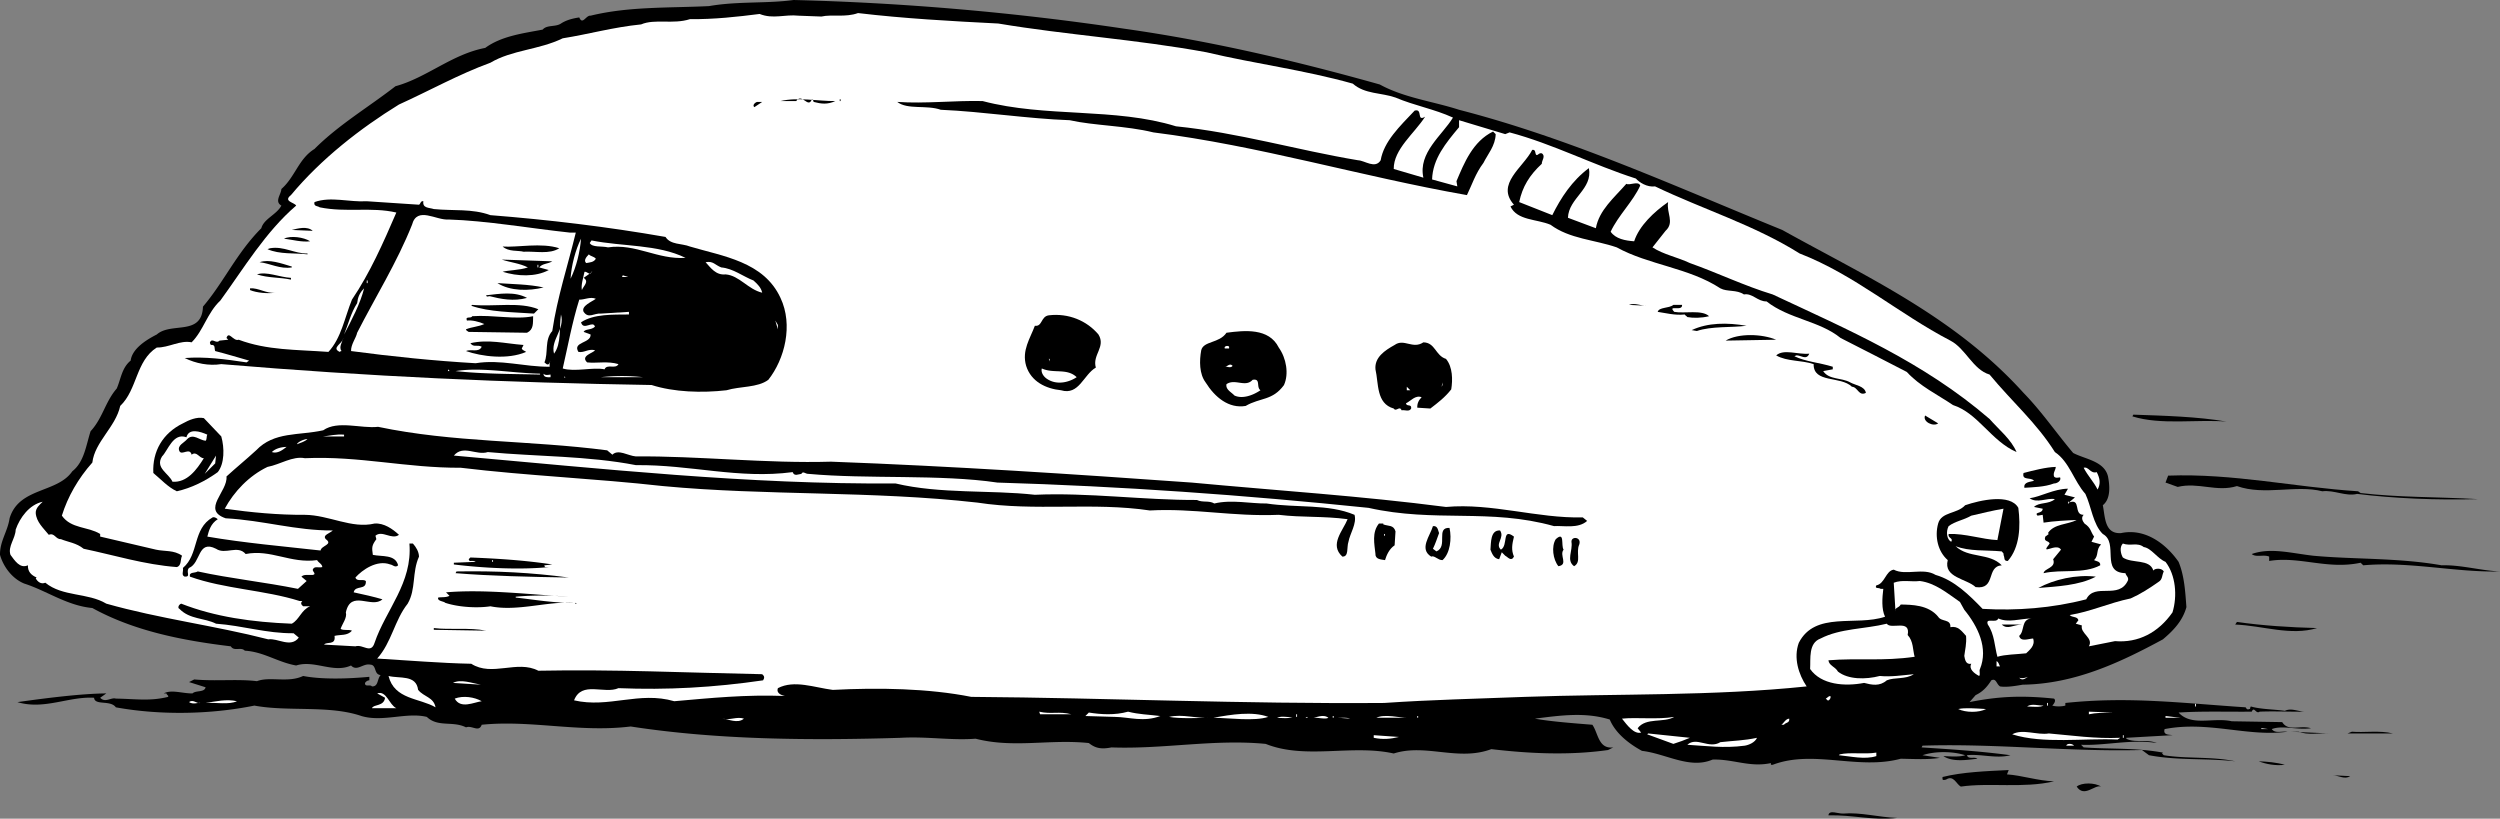 <svg xmlns="http://www.w3.org/2000/svg" width="287" height="93.986"><rect width="100%" height="100%" fill="#808080" stroke="none"/><path d="M129.102 3.3c10.074 1.427 19.773 3.723 29.3 6.4 2.774 1.527 6.075 1.925 9.098 2.902 12.875 3.324 24.875 8.824 37.102 13.796 9.574 5.329 19.773 9.926 27.7 18.704 2.073 2.125 3.777 4.625 5.698 6.898 1.375.727 3.579.926 4 2.7.176.925.375 2.527-.597 3.3.273 1.324.176 3.324 2.097 3.2 2.676-.575 5.079 1.124 6.602 3.3.676 1.625.773 3.523.898 5.2-.421 1.527-1.421 2.624-2.699 3.698-5.023 2.727-10.222 5.125-16.097 5.204-.727.125-1.829.324-2.602.199-.426-.278-.426-.977-1-.7-.523.825-1.023 1.325-1.8 1.7l-.7.8c3.375-.675 6.074-.777 9.7-.402.277.227-.024.625-.2.801.375.125 1.074.125 1.5 0v-.3c7.273-.774 13.477.027 20.7.5.073.124.175.323.402.198.171.028.074-.171.199-.296 1.074.324 2.676.324 3.898.5.778-.375 1.574.125 2.403.097-1.727.028-3.528-.074-5.301 0-.426.324-.625-.676-.903 0-2.824.028-5.722-.074-8.398.102 1.477 1.625 3.977.523 6.102 1l5.796.097c.676 1.125 2.079.329 3.301.704-1.722.222-3.222-.375-4.5.097.375.528 1.074.227 1.801.301-4.523.625-9.125-1.273-14.102-.3-.222.726.579.624.903.698l-5.301.301v.102c.977.523 2.375.023 3.5.5-2.926-.477-5.926.324-8.7.199l.302.3c3.074.223 5.972.024 9.097.598l-.097.102.199.2c2.574.425 5.574.124 8.199.698-3.324-.375-6.625-.074-9.898-.699l-.801-.597c-8.426.222-16.926-.778-25.2-.5l-.101.199c3.375.222 6.676.426 10.2.898-1.626.426-3.427-.176-5 0 .175.528.874.125 1.198.403-1.125.125-2.824.421-3.898-.301.676.023 1.875.125 2.5-.102-1.426-.472-3.523-.472-4.898 0l2 .301c-1.329.227-3.028.125-4.5.102-4.926 1.324-10.028-1.079-14.704.699h-.199v-.2c-2.426.524-4.324-.476-6.699-.402-2.625 1.125-5.324-.676-8.102-1-1.421-.773-3.023-1.972-3.699-3.597-2.824-.875-5.625-.477-8.597-.102 1.773.324 4.375.523 6.597.7.676.925.676 2.823 2.403 2.6l-.602.302c-4.426.625-8.926.421-13.398-.102-3.829 1.426-7.528-.676-11.204.5-4.824-1.074-10.125.727-14.699-1.102-5.926-.574-11.722.625-17.699.403-1.125.222-1.824.125-2.602-.5-4.523-.477-8.625.625-13-.5-2.722.222-5.625-.278-8.597-.102-10.528.324-21.125.227-31-1.3-5.926.726-11.426-.774-17.102-.2-.324.926-1.125.028-1.8.301-1.524-.773-3.223.023-4.5-1.2-2.325-.573-5.024.626-7.5-.1-3.723-1.274-8.422-.473-12.297-1.2-5.028 1.023-10.829 1.125-15.903.2-.625-.876-2.426-.177-2.5-1.098-2.926-.176-5.722 1.421-8.8.5 3.374-.477 7.374-.977 10.203-1l-.704.5c.579.625 1.278-.079 1.801.097 2.278.028 3.875.324 6-.199.074-.176-.125-.176-.199-.398h-.3c.874-.477 2.175.023 3.3 0 .375-.375 1.375-.079 1.5-.704l-1.898-.597L22.3 78c2.477.227 4.977-.074 7.2.2 1.476-.575 3.578.226 5.3-.598 2.176.421 5.176.324 7.602.097v.403c-.324.023-.426.222-.5.296-.028.528.574.125.8.403.774.023.575-.875 1-1.301-.828-.074-.425-1.176-1.203-1.2-.824-.175-1.523.825-2.199.098-2.023.926-4.222-.671-6.3 0-2.126-.375-3.723-1.574-5.899-1.699-.426-.472-1.227.125-1.602-.5-5.625-.676-11.125-1.773-15.898-4.398-2.926-.278-5.227-1.977-7.8-2.801C1.374 66.426.374 65.023 0 63.7c-.023-1.575.875-2.677 1.102-4.2 1.074-3.574 5.477-2.875 7.2-5.398 1.374-1.079 1.573-2.977 2.1-4.602 1.376-1.477 1.677-3.375 3-4.898.473-1.079.575-2.375 1.598-3.204.176-1.375 1.778-2.375 3-3 1.676-1.472 5.176.227 5.301-3.199 2.375-2.773 3.875-6.176 6.7-9 .277-1.074 1.777-1.574 2.3-2.597-.824-.477-.023-1.278 0-1.903 1.574-1.375 1.977-3.472 3.801-4.597 2.773-2.778 6.176-4.778 9.3-7.204 3.575-.972 6.473-3.671 10.302-4.398 1.875-1.375 4.375-1.676 6.597-2.102.477-.574 1.477-.273 2.102-.699.574-.375 1.273-.574 2.097-.699.375.926.778-.273 1.301-.2C72.176.728 76.778.927 81.403.7c3.273-.575 6.574-.274 9.699-.7a309.858 309.858 0 0 1 38 3.3"/><path fill="#fff" d="M114.602 2.7c7.875 1.323 15.875 1.823 23.898 3.3 5.579 1.324 11.176 2.023 16.801 3.602 1.375 1.222 3.278 1.023 4.903 1.597 2.171.926 4.472 1.324 6.597 2.301-1.222 2.023-4.023 4.023-3.398 6.898l-3.403-1c-.023-2.273 2.375-4.074 3.602-6-1.023.625-.227-.972-1.2-.699-1.726 1.824-3.527 3.528-3.902 5.7-.625 1.027-1.824.027-2.597 0-7.028-1.172-13.727-3.172-20.903-3.899-7.023-2.176-14.921-.977-22.199-2.898-3.222-.079-6.625.324-9.8.097 1.175.926 3.374.324 5 .903 4.976.222 9.874 1.023 14.8 1.199 2.778.625 6.477.625 9.602 1.398 12.176 1.528 23.676 5.028 36 7.2.574-1.172.972-2.473 1.898-3.7.477-.972 1.375-1.972 1.403-3.3l-.301-.297c-2.324 1.125-3.324 3.625-4.2 5.699l.098.597-2.898-.796c.074-2.375 1.574-4.176 3.097-6V13.8l5.301 1.597.5-.199c4.977 1.324 9.574 3.727 14.5 5.301.375.426 1.278 1.023 2.2.898 5.476 2.625 11.374 4.426 16.601 7.704 6.273 2.421 11.375 6.921 17.3 10 1.774.921 2.575 3.324 4.5 3.898 2.677 3.227 5.376 5.523 7.5 8.898 1.677 1.125 2.177 3.329 3.5 4.801.677 1.426.876 3.528 2 4.602 1.876 1.023-.323 4.426 2.598 4.5.079.324.375.426.301.8-1.023 2.325-3.824.223-4.8 2.2-3.922 1.023-8.024 1.324-11.899 1.097-1.523-1.574-3.227-3.273-5.398-3.898-1.426-.875-3.426.125-4.801-.602-.926.125-1.028 1.625-2 1.801-.227.426.273.227.5.403h.3c-.124 1.023-.226 2.324.2 3.199-3.324 1.125-8.028-.676-9.903 3-.625 1.722-.023 3.625.903 5-10.824 1.125-21.727.824-32.301 1.199-5.727.227-10.727.324-16.2.7-16.425.124-31.425-.575-47.402-.7-4.921-.977-10.625-1.074-15.898-.8-2.125-.274-4.426-1.177-6.3-.2-.223.625.476.824.8.898-4.523-.171-8.426.227-12.7.602-4.027-1.176-7.527.824-11.5-.102.876-2.273 3.473-.671 5.098-1.398 5.579.227 10.977-.074 16.602-.898.176-.278.176-.477-.102-.704-8.824-.171-17.023-.574-25.699-.398-2.426-1.273-5.324.727-7.699-.8-3.625-.075-7.023-.376-10.8-.598 1.675-1.875 1.976-4.375 3.5-6.301.976-1.676.476-3.574 1.3-5.403-.023-.574-.324-1.074-.7-1.5H47c.375 4.528-2.722 7.625-4 11.403-.421 1.324-1.324.125-2.199.398L37.204 74c.273-.375 1.375.125 1.199-1 .676-.176 1.472.023 2-.602-.426-.171-.926.028-1.301-.199.176-.574.773-1.273.602-1.898.574-2.676 2.972-.375 4.199-1.5-.926-.278-2.227-.574-3.301-.801.176-.875 1.477-.176 1.398-1.3-.324-.274-1.023.124-1.199-.4.778-.874 2.477-2.073 4-1.5.278.024.574.427.903.098-.329-1.273-1.829-.972-2.903-1.199-.125-.875-.125-1.074.403-1.8l-.102-.399c.773-.676 1.875.523 2.7-.102-.723-.671-1.723-1.375-2.802-1.296-2.625.625-5.222-.977-8-1-3.023.023-6.222-.278-9.199-.704 1.074-1.972 2.778-3.773 4.903-4.796 1.472-.278 2.875-1.278 4.296-1 6.278-.278 11.579 1.125 17.903 1.097 7.676.926 15.375 1.227 23.199 2.102 11.875 1.125 23.875.523 36.102 1.898 6.671 1.028 13.273-.074 19.796.903 5.079-.278 9.477.722 14.801.5 2.676.324 5.074.125 7.903.5-.528 1.324-2.125 2.921-.602 4.296.773.028.477-1.074.7-1.699.175-.972.976-2.074.698-3.097-3.023-1.278-6.625-.778-10.097-1.301-1.824.023-4.028-.477-6 0-.625-.375-1.324-.074-2-.403-6.028.028-12.528-.875-18.602-.597-5.125-.574-10.824-.074-16-1.301-16.926.125-33.523-1.676-50.699-3.2 1.074-1.277 2.574.024 3.898-.402 5.676.528 11.477.426 17 1.5 6.278-.074 11.778 1.625 18 .801.176.528.676.227 1 .2.176-.376.477.027.801 0 6.778.624 15.176.027 21.7 1 14.277.425 28.277 1.425 42.601 2.902 7.676 1.722 13.875.023 21.3 2.097 1.075-.074 2.774.329 3.802-.597l-.5-.403c-5.227.125-10.426-1.671-15.704-1.199-9.824-1.273-19.324-1.875-29.199-2.8-13.625-.973-27.324-1.876-41.398-2.399-7.324.227-15.426-.676-22.403-.602-.921-.074-2.023-.875-2.699-.199l-.597-.5c-9.028-1.176-17.625-.875-26.301-2.699-1.926.227-4.625-.773-6.301.398-2.824.625-5.625.125-7.7 2.301-1.226 1.125-2.226 1.926-3.402 3 .176 1.727-2.921 3.824-.097 4.801 4.273.227 8.074 1.426 12.3 1.398-.328.329-1.226.528-.8 1 .875.625-.528.727-.602 1.301-4.222-.472-8.824-.875-13-1.597.176-.676.375-1.477 1.2-2-.223-.176-.422-.278-.598-.204-2.324 1.329-1.528 4.227-3.403 5.801.079.426-.222.824.204 1 .773.028.074-.574.5-1 1.375-.574.972-3.273 3.097-2.199 1.074.727 2.477-.477 3.403.602 2.875-.579 5.171 1.125 8.199.699.176.324.574.426.597.8-.421.126-.921-.175-1.097.297-.028.227.472.528 0 .602-.625.023-1.028-.074-1.301.2l.602.5-1 .902c-3.829-.778-7.727-1.176-11.5-2-.329.222-1.028.023-.903.597 3.977 1.426 8.574 1.528 12.602 2.801h.3c-.226.227-.124.426.098.602h.801c-1.023.421-1.227 1.523-2.102 2-4.523-.176-8.824-.778-12.699-2.301-.324.125-.426.523-.199.597 1.176 1.227 2.875 1.028 4.2 1.704 3.073.222 5.777 1.125 8.902 1.097l.597.5c-.926 1.227-2.426.028-3.5.2-6.125-1.575-12.523-2.376-18.597-4.098-2.125-1.278-5.028-.778-7-2.403-.528.227-.926-.171-1.102-.5l.102-.097c-.625-.278-1.028-.676-1-1.403-.926.426-1.528-.574-2-1.199-.329-.972.574-1.875.597-2.898.477-1.375 1.574-2.875 3.102-3.2-.324.325-.824.723-.801 1.297.074 1.028.875 1.727 1.5 2.5.676-.273.773.528 1.398.5.778.329 1.778.426 2.602 1.102 3.477.727 6.977 1.824 10.7 2.102.573-.176.374-.875.6-1.301-.925-.676-2.027-.477-3-.7l-6.402-1.5v-.3c-1.421-.875-3.324-.574-4.398-2.102.676-2.176 1.875-4.273 3.5-6.097.273-2.375 2.676-4.079 3.2-6.5 1.976-1.875 1.777-5.176 4.198-6.704 1.375.028 2.676-.875 4-.597 1.375-1.375 1.778-3.375 3.301-4.801 2.676-3.676 5.176-7.875 8.7-10.898-.223-.375-1.524-.477-.598-1.204C36.875 18.227 41.375 14.727 45.8 12c3.477-1.574 6.875-3.477 10.5-4.8 2.477-1.473 5.574-1.473 8.301-2.802 2.977-.472 5.773-1.273 9-1.597 1.574-.676 3.676.023 5.602-.602 2.773.028 5.472-.273 8-.597 1.574.625 2.875.023 4.5.199l2.597.097c1.176-.273 2.778.125 4.2-.398 5.277.625 10.675.926 16.101 1.2"/><path d="M95.903 11.602c-.926.421-1.625.324-2.5.097-.028-.074-.028-.273-.2-.3-.425 1.124-1.124-.774-1.8.203h-1.801c1.977-.477 4.375.023 6.3 0m.501 0h.097v-.204h-.097v.204m-9.801.698c-.227-.175-.023-.476.3-.6h.598l-.898.6m89.801 5.5c.176.024.273-.277.597-.198.477.324-.023.824 0 1.199-1.421 1.324-2.222 2.625-2.597 4.398l3.8 1.5c.973-1.972 2.274-3.972 4.2-5.398.472 2.426-2.324 3.426-2.403 5.699l3.204 1.2c.375-2.075 2.074-3.473 3.5-5.098.375.222 1.375-.375 1.597.199-.824 1.824-2.523 3.426-3.398 5.3.574.825 1.676 1.024 2.699 1.098.574-1.773 2.273-3.375 3.898-4.5-.222 1.227.778 2.324-.296 3.301l-1.5 1.898c1.273.829 2.875 1.125 4.296 1.801 3.176 1.125 6.278 2.625 9.5 3.602 8.579 4.023 17.278 7.722 24.903 14.3 1.074 1.223 2.472 2.325 3.097 3.797-2.921-1.273-4.421-4.472-7.296-5.398-1.727-1.176-3.829-2.176-5.301-3.8-2.625-1.376-5.028-2.575-7.602-3.9-2.426-1.976-5.926-2.175-8.5-4.198-1.023.023-1.625-.977-2.597-.801-.829-.574-1.926-.278-2.704-.7-3.625-2.374-8.222-2.675-11.898-4.703-2.523-.875-5.426-.972-7.602-2.597-1.625-.676-3.824-.477-4.597-2.102l.398-.199c-2.125-2.375 1.074-4.273 2.102-6.3.472-.075.273.527.5.6M48.102 23.5c.176-.074.176-.477.5-.398-.125.824.676.722 1.2.898 2.277.227 4.374-.074 6.5.7 6.675.527 13.374 1.323 20.1 2.5.575.925 1.876.726 2.802 1.1 3.773 1.126 8.472 1.723 10.398 5.9 1.477 3.124.477 7.027-1.398 9.402-1.227.921-3.227.722-4.801 1.199-2.824.324-6.028.222-8.602-.602-16.722-.273-32.426-.972-49.398-2.398-1.426.222-2.926-.074-4.2-.7 2.376-.175 4.575.126 7.098.5l.301-.203c-1.324-.375-2.625-.773-3.898-1.097-.125-.278.074-.778-.5-.7-.028-.078-.125-.175-.102-.3.273-.574.676.222 1.102-.2l1-.101-.204-.2c.278-.874.778.427 1.403.2 3.273 1.227 6.574 1.125 10.3 1.398 1.473-1.574 1.876-3.972 2.7-6 2.074-3.074 3.574-6.472 5.097-10-2.921-.671-5.722.028-8.796-.597-.227-.176-.727-.074-.602-.602 1.875-.676 3.977.028 6-.097l6 .398"/><path fill="#fff" d="M66.102 26.7c-.926 3.823-2.125 7.425-2.7 11.3-.925 1.023-.425 2.523-.902 3.602.176.125.278.324.5.199l.204-.403c-.125.125-.125.426-.102.704-2.926.023-5.625-.875-8.5-.403-4.727-.273-9.625-.773-14.3-1.398-.024-.778.573-1.477.698-2.102 2.079-4.074 4.579-8.074 6.301-12.398.574-2.176 2.778-.477 4.2-.602 4.277.125 9.476 1.028 13.902 1.5h.699"/><path d="m35.903 26.5-2.403-.102c.676-.171 1.778-.472 2.403.102m-.301 1.2c-.926.124-2.023-.177-3-.302.773-.375 2.273-.171 3 .301"/><path fill="#fff" d="M66.704 27.398c-.125 1.528-.528 3.227-1.204 4.602.079-1.477.579-3.375 1.204-4.602m12 2.204c-3.227.222-5.727-1.676-8.903-1.204-.722-.171-1.824.028-2.097-.5l.199-.296c3.574.722 7.574.421 10.8 2"/><path d="M64.204 28.5c-1.125.727-2.727.324-4.102.398-.625-.171-1.727.028-2.398-.597 1.671.125 4.472-.477 6.5.199m-28.903.602v.097c-1.426-.176-3.222.028-4.597-.597L31 28.5c1.579-.273 2.778.625 4.301.602"/><path fill="#fff" d="M68.403 29.7c-.227.425-.727.425-1.102.5-.324-.274-.023-.677.301-1 .176.226.574.226.8.5"/><path d="M33.5 30.602v.097c-1.324.227-2.523-.472-3.699-.597 1.074-.375 2.477.125 3.7.5M63.403 30c-.528.324-1.125.227-1.5.7L63 31c-1.523.824-3.625.727-5.296.2.574-.177 1.972-.177 2.898-.5-.926-.473-2.023-.575-3-.9l5.8.2"/><path fill="#fff" d="M82.801 30.7c1.375.124 2.477 1.027 3.7 1.5.476.425.874.823 1 1.402-1.626-.375-2.626-1.977-4.2-2.102-1.125.125-1.722-.773-2.3-1.398.874-.176 1.078.324 1.8.597m-21.097.001h.097v-.302h-.097v.301m6.199.501H68l-1 .698c.676.426-.023.926-.199 1.403-.125-.574.176-1.477.301-2.102.273-.074.676.528.8 0"/><path d="M33.403 32.102c-1.227-.278-2.625-.176-3.903-.602 1.079-.375 2.579.324 3.903.398v.204"/><path fill="#fff" d="m71.403 31.8.097-.198.602.199zm-29.301.7h.102v-.3h-.102v.3"/><path d="M62.403 33c-1.727.426-3.824.426-5.301-.5 1.773.125 3.574.125 5.3.5m-30.8.602c-.824.125-2.125.023-2.898-.301v-.2c.972-.078 1.875.626 2.898.5"/><path fill="#fff" d="M39.5 38.398c.477-1.171.778-2.472 1.5-3.597.079-.676.278-1.176.801-1.7-.426 1.723-1.426 3.626-2.3 5.297"/><path d="M60.5 34.2c-1.523.425-3.023.124-4.296-.2-.227.023-.329.125-.403-.102 1.574-.171 3.278-.472 4.7.301"/><path fill="#fff" d="M68.403 34.3c-.426.325-1.727.825-1.403 1.5.579.825 1.176.126 2 .2l3.204-.2v.302c-1.829.023-4.028-.079-5.5.898.273 1.023 1.375-.273 1.597.5-.426.426-1.125.227-1.3.602l.8.296c.074 1.028-2.125.829-1.398 2 .676.125 1.074-.375 1.898-.199-.125.324-1.722.625-.898 1.403 1.074.125 2.375-.176 3.597.199-.324.625-1.324-.074-1.597.597-1.324-.273-3.426.329-4.801-.097.574-2.477 1.074-5.278 1.898-7.903.579.028 1.278-.375 1.903-.097"/><path d="M189.102 35.102 187 35c.676-.273 1.375.125 2.102.102M61.801 35.5l-.5.5c-2.523-.176-5.125-.176-7.199-.898l.102-.102c2.574.227 5.472-.375 7.597.5m131.301-.5c.074.824-1.727-.074-.898.8 1.171.223 3.171-.277 4 .5-.926.223-1.829.223-2.5.098-.028-.074-.227-.171-.301-.296-1.125.125-2.227-.176-3.102-.301.176-.574 1.278-.375 1.801-.801h1"/><path fill="#fff" d="M63.602 40.602c-.426-1.579 1.273-2.778.8-4.5-.226 1.523.075 3.324-.8 4.5"/><path d="M126.102 38.398c.875 1.426-.727 2.329-.3 3.801-1.427.824-1.927 3.227-4 2.602-1.723-.176-3.427-.977-4-2.801-.524-1.773.476-3.176 1-4.602.874.125.675-1.074 1.6-1.199 2.274-.273 4.376.625 5.7 2.2M61.204 36.3c-.028.825.074 1.524-.704 1.9l-6.699-.098c-.125-.079-.324-.176-.3-.301.675-.278 1.374-.278 2.101-.602-.625-.273-1.426-.472-2-.398-.227-.574.477-.176.602-.5 2.375-.176 4.972.426 7 0"/><path fill="#fff" d="m89.301 37.8-.3-1 .3.5zm0 0"/><path d="M200.5 37.398c-1.722.227-4.023.028-5.699.602l-.597-.102c1.875-.875 4.074-.875 6.296-.5m-53.699 2.5c.875 1.227 1.176 3.028.602 4.301-1.324 1.824-2.727 1.426-4.403 2.403-1.921.324-3.523-.977-4.597-2.704-.727-.972-.727-2.472-.5-3.699.273-1.074 2.074-.773 2.898-2 2.074-.273 4.875-.574 6 1.7M203.903 39l-5.801.102c1.477-.875 4.176-.778 5.8-.102"/><path fill="#fff" d="M39.204 40.3c-.125.024-.125.024-.204.098-1.023-.472.375-.972.403-1.597-.125.523-.528 1.023-.2 1.5"/><path d="m60.102 39.602-.2.398c.075.227.274.227.5.398-2.124.926-5.124.528-6.902-.097.579-.278 1.477.222 1.801-.5-.523-.278-.926.125-1.3-.403 2.078-.472 3.874.028 6.101.204m103.301-.302c1.375.024 1.375 1.524 2.597 1.9.778.925.778 2.425.602 3.5-.727.925-1.523 1.527-2.398 2.198l-1.5-.097c-.028-.477.171-.875.5-1.2-.727-.277-1.227.422-1.801.7.074.426.676.023.597.597-.222.426-.722.125-1.097.204-.227-.579-.625.222-.903-.204-2.023-.574-1.722-2.875-2.097-4.5-.125-1.375 1.074-2.171 2.199-2.796 1.074-.778 2.074.523 3.3-.301"/><path fill="#fff" d="M141.102 39.8v.2h-.5c-.125-.273.375-.375.5-.2"/><path d="M207.704 40.602c-.329.824-1.028.125-1.5.199l-.204.097c1.278.625 2.875.727 4.403 1.204v.296l-1.102.204c.676 1.023 2.074.722 3.102 1.296.574.329 1.676.426 1.8 1.204-.828.421-.925-.676-1.601-.704-1.324-1.273-4.426-.375-4.398-2.597-1.426-.477-3.028-.278-4.301-1 .875-.778 2.472-.074 3.8-.2"/><path fill="#fff" d="m120.5 41.5-.097-.3h.097zm21 .5c-.222.324-.722.023-.898.102.273.023.574-.477.898-.102M62 43c-3.421-.074-6.722-.074-9.699-.398 2.977-.477 6.278.222 9.7.296V43m61.601.3c-.926.626-2.324.927-3.398.2-.426-.273-.727-.773-.602-1.2 1.375.626 2.875-.073 4 1m-72.199-.698.097-.204.102.204zM63.204 43v.3c-.329.024-.829.024-.801-.402.176.227.574.125.8.102m5.797.3a21.906 21.906 0 0 1 4.801 0h-4.8m-4.2.098V43.2l.102.102zm79.903 1.402c-.926.626-2.125 1.024-3 .598-.329-.375-1.028-.671-.903-1.296.977-.676 2.176.421 3-.5.977-.176.375.824.903 1.199m20.796-.403.102-.5v.301zm-4 .402v-.402l.403.403zm0 0"/><path d="M255.602 48.398c-3.426-.273-7.523.426-10.8-.597l.1-.2c3.575.126 7.376.223 10.7.797m-33.102.204c-.523.421-1.824-.176-1.5-.903l1.5.903m-197.097 1.5c.375 1.324.375 3.125-.403 4.097-1.421 1.028-3.023 1.824-4.699 2.2-1.023-.473-1.824-1.376-2.699-2.098-.125-2.477 1.074-4.574 3.398-5.7.676-.374 1.579-.777 2.403-.601l2 2.102"/><path fill="#fff" d="M23.801 49.898c-.125.227-.023.528-.199.704-.727-.079-1.426-.875-2.102-.204-.324.426-1.222.727-.898 1.403.273.523 1.176-.477 1.398.398.579-.472.875.426 1.403.403-.824 1.324-1.926 2.824-3.602 2.699-.426-.977-2.023-1.574-1.199-2.903.676-.671 1.273-2.773 2.8-2.199.274-1.074 1.575-.676 2.4-.3m15.698.203h-2.398c.773-.079 1.477-.278 2.398-.204v.204m-4.199.296c-.324.329-.824.426-1.199.602-.023-.176.676-.574 1.2-.602m-2.399.902c-.426.325-1.028.825-1.7.598.376-.375.973-.574 1.7-.597M23.5 54.398l1.301-2.097-.097.898zm0 0"/><path d="M236.5 54.8c.176.427-.421.723-.699.7-1.125.426-2.426.426-3.398.5-.125-.676.676-.676 1.097-.8-.324-.473-1.421.027-1.199-.9 1.074-.277 2.574-.675 3.7-.698-.024.421-.325.625-.2 1.097.176.227.477.125.7.102"/><path fill="#fff" d="M240.704 54.2c.375.726.472 1.323.097 2-.426-.876-1.125-1.575-1.597-2.5.574-.177.773.726 1.5.5"/><path d="m270.704 56.398.296.204c4.579.523 8.579.421 13.5.699-4.824.125-9.625-.074-13.898-.602-1.324.324-2.625-.472-4-.3-3.023-.774-6.625.527-9.8-.598-2.325.722-4.427-.477-6.802.097l-1.398-.5.3-.796c7.473-.278 14.473 1.324 21.802 1.796M237 56.8l1.204.302-.704.597c1.477-.574.477 1.426 1.704 1.403-.329.324-.125.722.097 1 .778.523.676.921 1.102 1.5l-.3.597 1.1.301c-.624.625-.226 1.227-.8 1.8.176.126.773.126.7.598-1.927 1.028-4.427.426-6.5.903.073-.574 1.476-.574 1.1-1.602l.9-1.097c-.524-.875-2.524.824-1.302-.704-.125-.375-.722-.171-.5-.796l.403-.301-.102-.102c.676-1.074 2.273-.972 3.3-1.5-1.027.028-2.726.125-3.8.301l-.102-.898-.597.097c-.426-.472.574-.176.597-.8l-1-.2c.579-.574 1.676-.273 2.403-.898-.926-.176-2.028.523-2.903-.102 1.278-.176 2.778-1.074 4.403-1.097L237 56.8m-5.296 1.5c.273 2.126.171 4.524-1.204 6.098-.523.028-.324-.375-.5-.699.079-.176-.125-.273-.199-.398-1.824-.176-3.722.023-5.3-.602 1.476 1.426 3.874.727 5.3 2.2-1.824.124-.625 2.828-3 2.5-1.023-.973-3.722-1.075-3.199-3.098-1.125-.977-1.523-2.676-1.102-4.2.375-1.374 2.176-1.078 3.102-2.101 1.676-.574 5.176-1.375 6.102.3"/><path fill="#fff" d="M237.403 57.8h.097v-.198h-.097v.199M229.301 62c-1.722-.074-3.722-.773-5.597-.7-.125.524.574.427.296.9-.523-.274-.625-1.177-.296-1.802.773-.574 1.671-.671 2.597-1.199 1.176-.273 2.375-.574 3.7-.8L229.3 62"/><path d="M158.801 60.2c.574.226 1.176.027 1.403.8l-.102 1.602c-.625.421-.926 1.125-1.102 1.699-.421-.074-1.125-.074-1.097-.7-.125-1.175-.426-2.476.398-3.5h.5v.098m6.403 1.001c-.227.624-.426 1.226-.704 1.8l.403.3c1.375-.573-.125-2.777 1.5-2.698.273 1.222.074 2.921-.801 3.699-.523.023-.926-.574-1.3-.403-1.427-.875-.126-2.375.198-3.5.579-.074.579.528.704.801m7-.301c.574.829-.625 1.528.097 2.204.875-.477.074-2.579 1.5-1.5-.222.921-.324 1.523 0 2.296-.324.625-.722.028-1-.097l-.398-.403-.3.801c-.626-.074-.825-.676-1.001-1.097.074-.778-.023-2.278 1.102-2.204"/><path fill="#fff" d="M158.903 61.5H159v-.2h-.097v.2"/><path d="M179.5 63.102c-.523.625.579 1.722-.597 1.898-.625-.773-.824-2.273-.301-3.102 1.074-.972.574.727.898 1.204m1.801-.602c-.426.926.278 2.023-.597 2.5-.926-.676-.125-1.773-.301-2.8-.028-.677 1.176-.575.898.3"/><path fill="#fff" d="M246.102 62.8c.875.126 1.574 1.325 2.5 1.7 1.176 1.523 1.375 3.926.8 5.8-1.624 2.325-3.925 3.524-6.6 3.302l-3 .597c.573-.972-1.024-1.472-.802-2.398l-.699-.2.301-.402c-.125-.472-.727-.273-1-.597 2.375-.375 4.477-1.375 7-1.903 1.074-.472 2.176-1.176 3.2-1.898.476-.278.374-.778.6-1.2-.226-.374-.823-.374-1.1-.203l-.098.102c-.426-1.375-2.426-.773-3.5-1.5-.227-.375-.426-1.176 0-1.602.875.329 1.671-.171 2.398.403"/><path d="M280.301 64.898c2.176-.074 4.574.625 6.7.704-5.126.125-10.422-1.176-15.7-.704l-.3-.296c-3.825.824-7.024-.778-10.5-.204v-.5c-.626-.273-1.524.125-2-.296 2.175-.778 4.578-.079 7.101.199 4.574.426 9.773.222 14.7 1.097M63.403 64.8l-.903.098c-.023.125.102.204.102.204H63c-3.222.324-7.421.125-10.898-.301v-.2l2.5-.101c-.227-.176-.523-.074-.7-.102a1.66 1.66 0 0 0-.1-.199L54 64c3.176.125 6.278.324 9.403.8"/><path fill="#fff" d="M56.5 64.5h.102v-.2H56.5v.2"/><path d="M65.301 66.3c-4.426-.073-9.023-.175-13-.5l.102-.198c4.574-.079 8.574.125 12.898.699m175.301-.101c-1.926 1.027-4.523 1.124-6.602 1.3 1.778-.977 4.375-1.574 6.602-1.3"/><path fill="#fff" d="M225.5 70c1.579 1.926 2.778 4.426 1.801 6.8-.125.223.074.626-.097.802-.528-.278-1.227-.778-.903-1.403-.625.125-.722-.472-.8-.898.078-.676.277-1.375.203-2.301-.528-.574-.926-1.176-1.801-1 .074-.977-1.028-.574-1.403-1.2-1.125-1.374-3.023-1.374-4.296-1.402-.227.426-.727.329-.602.801l-.2-3.3c.973-.376 1.973-.075 3-.2 1.774.227 3.177 1.426 4.598 2.403l.5.898"/><path d="M65.204 68.5a34.187 34.187 0 0 0-6 0v.102c2.074.222 4.273.625 6.597.597-3.023-.176-6.426 1.028-9.5.403-1.426.222-3.625.125-5.199-.403-.125-.176-.926-.176-.8-.597.374-.079.874.023 1.3-.204L51.204 68c4.375-.375 9.375.227 14 .5m.796.8.102-.1.102.1zm0 0"/><path fill="#fff" d="M233.204 71c-1.227.125-.727 1.426-1.403 2 .176.727 1.074.324 1.602.3.273.825-.426 1.325-.801 1.7-1.125.125-2.426.125-3.3.398-.325-1.171-.325-2.574-1.098-3.699-.329-.875.972-.074 1.199-.699 1.176.523 2.472.023 3.8 0"/><path d="M266 72.102c-3.023.921-6.222-.278-9.398-.403l.2-.3c2.976.425 6.073.624 9.198.703"/><path fill="#fff" d="M219 72.898c.676.727.579 1.727.801 2.5-3.625.528-6.523.125-9.898.403.074.625.773.722 1.097 1.3 1.176.922 3.176.922 4.801.5 1.278.126 2.574-.078 3.903-.203-.926.625-2.227.329-3.102.704-.824.722-1.727.523-2.602.296-2.222.426-4.921.227-6.199-1.597.074-1.176-.222-2.977 1.2-3.5 2.277-1.176 5.078-1.074 7.601-1.7.477.723 2.773-.578 2.398 1.297"/><path d="M232.102 71.7c-1.023.027-1.625.624-2.3 0h2.3m-176.301.698-6-.097v-.2c1.875.223 4.074-.078 6 .297"/><path fill="#fff" d="M229.602 76.5h-.398v-.602c.273.125.273.426.398.602M48 79.2c.676.823 1.778.823 2 2-1.824-1.075-4.722-.876-5.398-3.598 1.273.324 3.176-.176 3.398 1.597M232.801 77.7c-.222.124-.625.527-1 .1.375.126.676.024 1-.1m-177.597.902L52 78.398c.875-.472 2.176.028 3.204.204M45.5 81.3h-2.796c.171-.476 1.375-.175 1.5-1.198l-.903-.5c1.074-.375 1.375 1.324 2.2 1.699m164.601-1.403c.176.125-.125.625-.3.5l-.2-.199c.176-.074.273-.273.5-.3M55.301 80.5c-.926.125-2.426.926-3.097-.3.972-.376 2.273-.177 3.097.3m-28.097 0c-.926.426-2.426.125-3.602.2 1.176-.177 2.375-.473 3.602-.2M23 80.7c-.222-.075-.824.226-1.296-.098.472-.375.875.222 1.296.097M234.602 81c-.426.227-1.227.125-1.898.102.574-.375 1.273-.079 1.898-.102m.398 0h.102v-.3H235v.3m17 .102h.102V80.8H252v.3m-24 .298c-.824.426-2.324.426-3.199 0 .778-.171 1.977-.074 3.2 0M123 82h-3.597l-.102-.3c1.375.323 2.278-.075 3.7.3m10.203.2c-1.926.726-3.528.124-5.204.1l-3.398-.1.398-.4c1.375.223 2.977.325 4.5-.1 1.278.323 2.278.323 3.704.5m109.398-.4c-1.125.024-2.023.024-2.8.2v-.3l2.8.1m-97 .5c-1.625.524-4.426.126-6.3.098 2.073-.375 4.476-.773 6.3-.097m-6.602.097c-1.523.028-3.523.125-4.796-.097 1.574-.375 3.074.222 4.796.097m9.403-.098c-.426.223-1.324.126-1.801.098.574-.273 1.477.028 1.8-.097m4.098.097c-.324.227-1.324-.074-1.898 0 .477.028 1.273-.472 1.898 0m9.102 0H158c.977-.472 2.778.028 3.602 0m87 0V82.2l1.7.2zm-99.801-.098h.102V82h-.102v.3m1.301.098h-.2c-.027-.074.075-.074.2-.097v.097M155 82.5l-1.398-.102c.574.028.875-.074 1.398.102m37.204-.2c-1.227.723-3.227.024-4.204 1.302l.403.5c-.824.222-1.625-.875-2.2-1.602 1.672-.176 4.075.125 6-.2m-106.8.2c-.727.625-1.824.023-2.5 0 .875.227 1.676-.273 2.5 0M153 82.398h.102V82.2H153v.2m9.704-.002h.097V82.2h-.097v.2m42.699.1c.074.523-.426.426-.602.7h-.3c.277-.177.476-.677.902-.7m55 1.2h-.801v-.098zm-17 1-.301.198c-3.926-.171-8.523.528-12.102-.597 1.176-.676 2.875.125 4.204-.102 2.671.227 5.273.625 8.199.5"/><path d="M267.5 84.2c-1.222-.075-2.625.226-3.597-.2h-1l4.597.2m7.204 0H269.5l.5-.2c1.375.125 3.176-.176 4.704.2"/><path fill="#fff" d="M194 84.7c-.523.226-1.324.527-1.898.698l-3-1.097.102-.102 4.796.5m-33.398-.097c-.926.222-1.824.324-2.898.097v-.3l2.898.203m41.102.098c-.227.527-.926.823-1.403.902-2.426.324-4.426.023-6.597-.102 1.074-.977 2.472.523 3.796-.3 1.579-.177 2.676-.177 4.204-.5m42 0h.097v-.302h-.097v.301m-5.602.903h-.898c.074-.278.671-.278.898 0M215.403 86.8c-1.324.427-2.926.024-4.301-.1l.102-.098c1.171-.278 2.875.023 4.199-.204v.403"/><path d="M262.301 87.8c-1.125.126-2.125-.073-3-.402.875.028 2.074.125 3 .403m-31.699.597-.2.5c1.774.125 3.473.727 5.4.801-3.524.824-7.427.125-10.7.602-.523-.278-.824-1.375-1.7-.801-.124.023-.425.125-.402-.102V89.2c2.278-.574 5.079-.676 7.602-.8m39.199.702c-.625.421-1.324-.079-2-.102l2 .102M241.204 90.3c-.727-.277-1.926 1.325-2.801 0 .574-.476 2.074-.476 2.8 0m-23.402 3.598c-2.824.329-5.125-.375-7.898-.296.074-.676 1.074-.176 1.699-.204 1.977-.171 4.074.426 6.2.5"/></svg>
